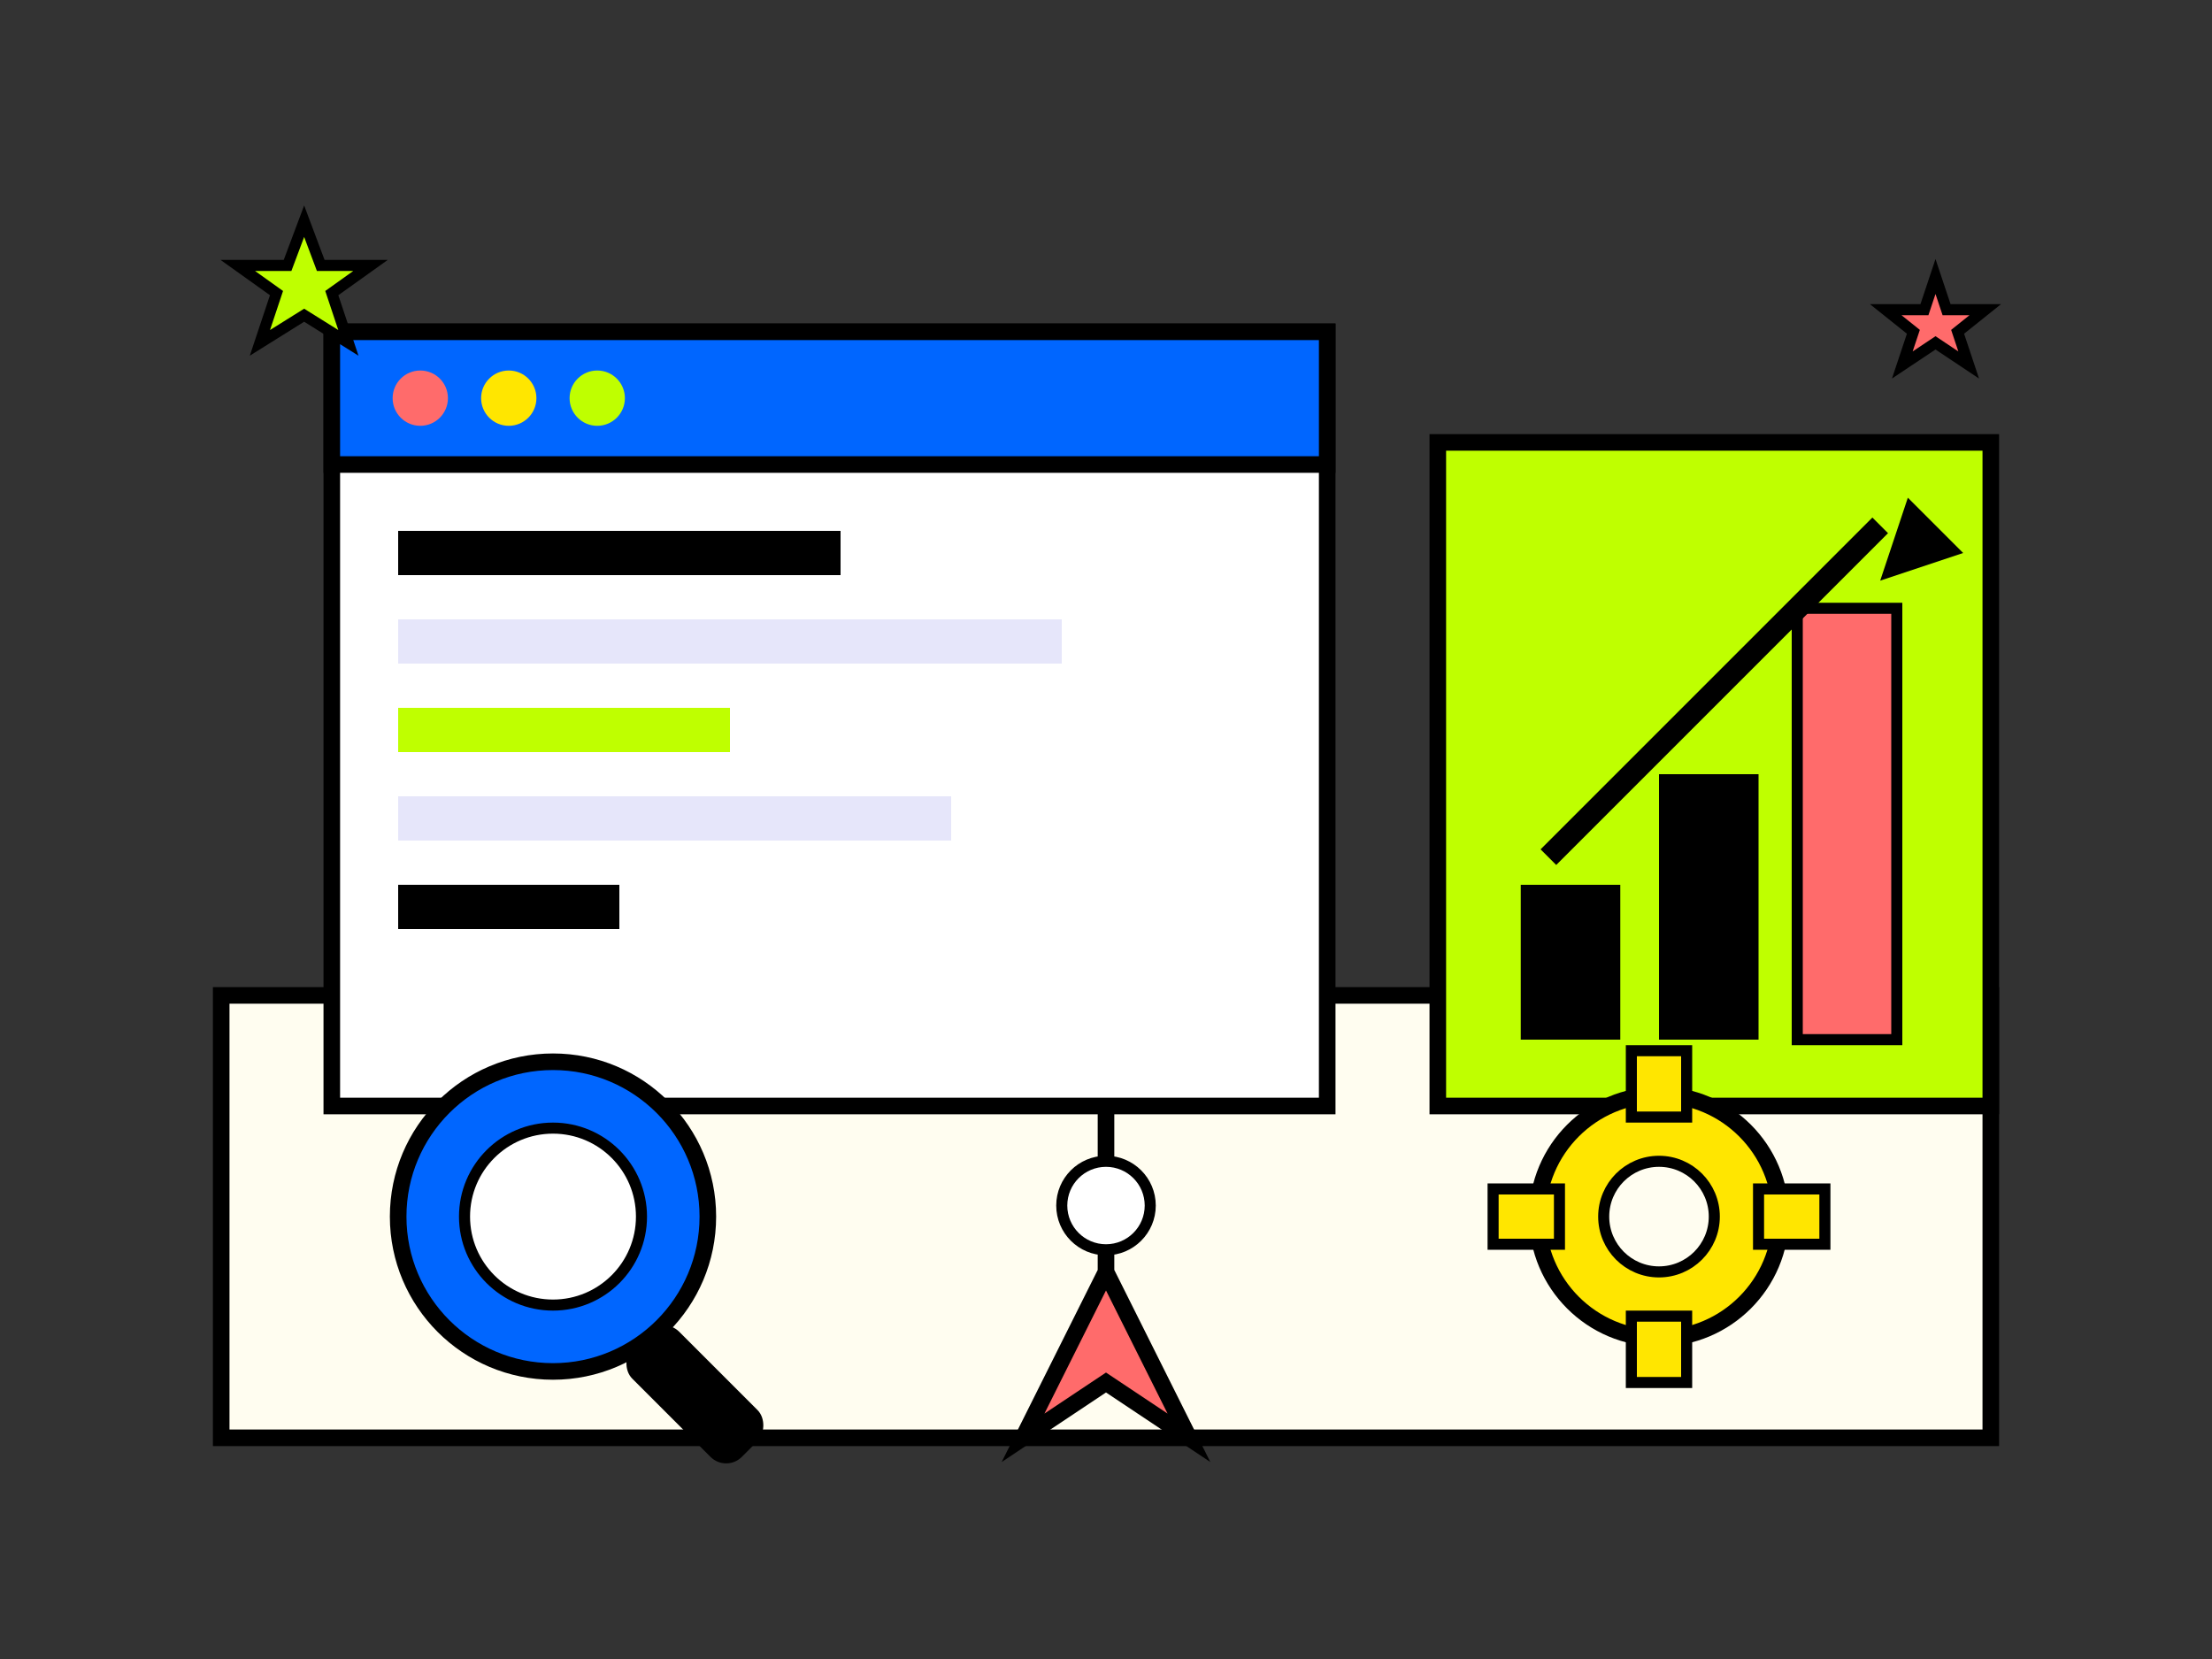 <svg xmlns="http://www.w3.org/2000/svg" viewBox="0 0 400 300" fill="none">
  <rect x="0" y="0" width="400" height="300" fill="#333333" stroke="none"/>
  <!-- Background shapes -->
  <rect x="40" y="180" width="320" height="80" fill="#FFFDF0" stroke="#000" stroke-width="3"/>

  <!-- Browser window -->
  <rect x="60" y="60" width="180" height="140" fill="#fff" stroke="#000" stroke-width="3"/>
  <rect x="60" y="60" width="180" height="24" fill="#0066FF" stroke="#000" stroke-width="3"/>
  <circle cx="76" cy="72" r="5" fill="#FF6B6B"/>
  <circle cx="92" cy="72" r="5" fill="#FFE600"/>
  <circle cx="108" cy="72" r="5" fill="#BFFF00"/>

  <!-- Code lines in browser -->
  <rect x="72" y="96" width="80" height="8" fill="#000"/>
  <rect x="72" y="112" width="120" height="8" fill="#E6E6FA"/>
  <rect x="72" y="128" width="60" height="8" fill="#BFFF00"/>
  <rect x="72" y="144" width="100" height="8" fill="#E6E6FA"/>
  <rect x="72" y="160" width="40" height="8" fill="#000"/>

  <!-- Growth chart -->
  <rect x="260" y="80" width="100" height="120" fill="#BFFF00" stroke="#000" stroke-width="3"/>

  <!-- Chart bars -->
  <rect x="275" y="160" width="18" height="28" fill="#000"/>
  <rect x="300" y="140" width="18" height="48" fill="#000"/>
  <rect x="325" y="110" width="18" height="78" fill="#FF6B6B" stroke="#000" stroke-width="2"/>

  <!-- Arrow going up -->
  <path d="M280 155 L310 125 L340 95" stroke="#000" stroke-width="4" fill="none"/>
  <polygon points="345,90 340,105 355,100" fill="#000"/>

  <!-- Magnifying glass (SEO) -->
  <circle cx="100" cy="220" r="28" fill="#0066FF" stroke="#000" stroke-width="3"/>
  <circle cx="100" cy="220" r="16" fill="#fff" stroke="#000" stroke-width="2"/>
  <rect x="120" y="238" width="28" height="12" rx="4" fill="#000" transform="rotate(45 120 238)"/>

  <!-- Location pin -->
  <path d="M200 200 L200 230 L185 260 L200 250 L215 260 L200 230" fill="#FF6B6B" stroke="#000" stroke-width="3"/>
  <circle cx="200" cy="218" r="8" fill="#fff" stroke="#000" stroke-width="2"/>

  <!-- Gear -->
  <g transform="translate(300, 220)">
    <circle cx="0" cy="0" r="22" fill="#FFE600" stroke="#000" stroke-width="3"/>
    <circle cx="0" cy="0" r="10" fill="#FFFDF0" stroke="#000" stroke-width="2"/>
    <rect x="-5" y="-30" width="10" height="12" fill="#FFE600" stroke="#000" stroke-width="2"/>
    <rect x="-5" y="18" width="10" height="12" fill="#FFE600" stroke="#000" stroke-width="2"/>
    <rect x="-30" y="-5" width="12" height="10" fill="#FFE600" stroke="#000" stroke-width="2"/>
    <rect x="18" y="-5" width="12" height="10" fill="#FFE600" stroke="#000" stroke-width="2"/>
  </g>

  <!-- Decorative stars -->
  <polygon points="55,40 58,48 67,48 60,53 63,62 55,57 47,62 50,53 43,48 52,48" fill="#BFFF00" stroke="#000" stroke-width="2"/>
  <polygon points="350,50 352,56 359,56 354,60 356,66 350,62 344,66 346,60 341,56 348,56" fill="#FF6B6B" stroke="#000" stroke-width="2"/>
</svg>
